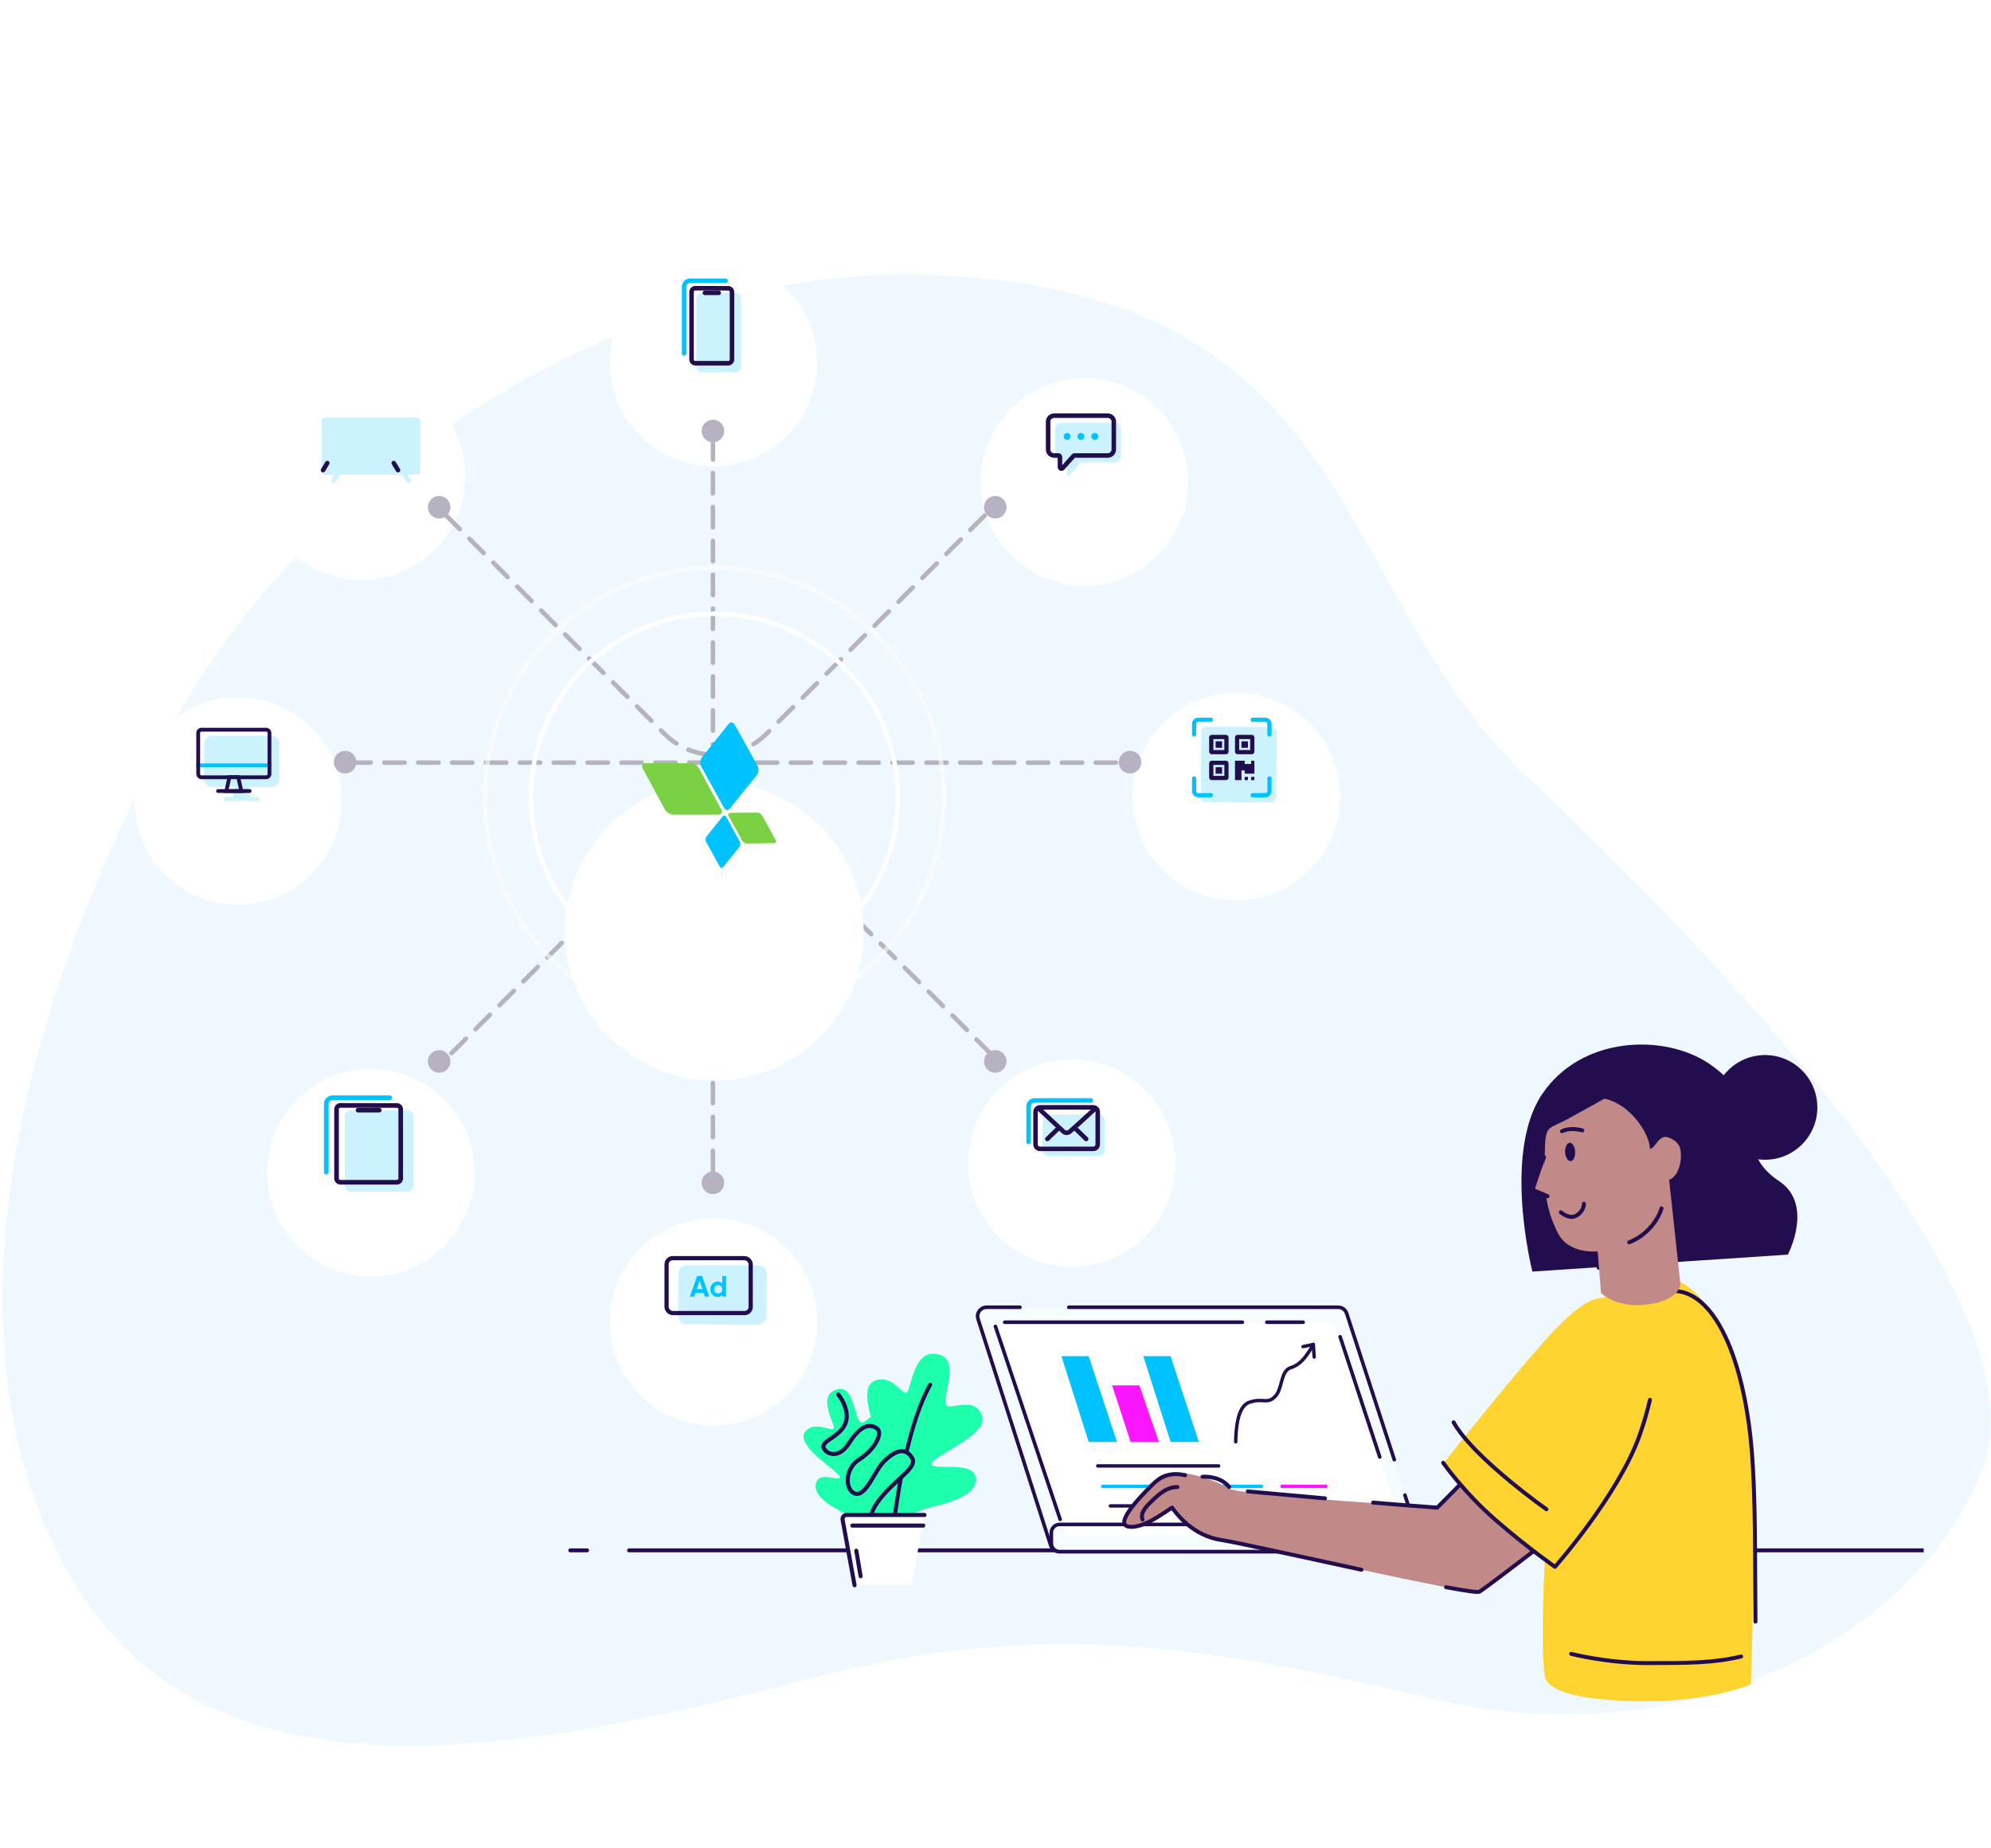 <svg width="961" height="892" viewBox="0 0 961 892" fill="none" xmlns="http://www.w3.org/2000/svg">
<path d="M691.929 819.875C813.123 848.373 924.11 791.375 956.519 709.875C988.927 628.375 831.864 464.375 736.573 374.375C641.282 284.375 657.689 139.728 447.766 132.553C304.8 127.666 150.586 224.043 81.17 353.45C11.755 482.856 -31.058 642.112 31.677 756.831C94.412 871.55 237.377 850.667 390.056 810.254C505.7 779.643 590.025 795.914 691.929 819.875Z" fill="#F0F8FF"/>
<g clip-path="url(#clip0_937_122627)">
<g filter="url(#filter0_d_937_122627)">
<ellipse cx="344.381" cy="621.064" rx="50.06" ry="50.078" fill="white"/>
</g>
<path opacity="0.2" d="M370.07 614.628C370.084 612.437 368.319 610.656 366.128 610.65L331.436 610.55C329.245 610.544 327.457 612.315 327.443 614.506L327.311 635.097C327.297 637.288 329.062 639.07 331.253 639.076L365.945 639.175C368.137 639.181 369.924 637.41 369.938 635.219L370.07 614.628Z" fill="#00C2FF"/>
<rect x="321.744" y="607.168" width="40.595" height="26.493" rx="2.951" stroke="#220D4E" stroke-width="2.033"/>
<path d="M340.245 625.725H342.371L338.884 615.805H336.461L332.989 625.725H335.101L335.696 623.939H339.65L340.245 625.725ZM336.319 622.111L337.68 618.058L339.04 622.111H336.319ZM348.62 615.805V619.475C348.11 618.823 347.359 618.441 346.324 618.441C344.425 618.441 342.866 620.071 342.866 622.182C342.866 624.294 344.425 625.924 346.324 625.924C347.359 625.924 348.11 625.541 348.62 624.889V625.725H350.448V615.805H348.62ZM346.664 624.18C345.531 624.18 344.694 623.373 344.694 622.182C344.694 620.992 345.531 620.184 346.664 620.184C347.784 620.184 348.62 620.992 348.62 622.182C348.62 623.373 347.784 624.18 346.664 624.18Z" fill="#00C2FF"/>
<g filter="url(#filter1_d_937_122627)">
<ellipse rx="50.06" ry="50.078" transform="matrix(1 0 0 -1 523.404 215.613)" fill="white"/>
</g>
<path opacity="0.2" d="M540.938 206.84C540.938 205.239 539.639 203.941 538.038 203.941H512.127C510.526 203.941 509.228 205.239 509.228 206.84V220.241C509.228 221.842 510.526 223.141 512.127 223.141H514.222C514.622 223.141 514.947 223.465 514.947 223.865V228.765C514.947 229.429 515.766 229.744 516.21 229.25L521.494 223.381C521.631 223.228 521.827 223.141 522.033 223.141H538.038C539.639 223.141 540.938 221.842 540.938 220.241V206.84Z" fill="#00C2FF"/>
<path fill-rule="evenodd" clip-rule="evenodd" d="M515.068 212.288C515.99 212.288 516.737 211.541 516.737 210.619C516.737 209.697 515.99 208.949 515.068 208.949C514.147 208.949 513.399 209.697 513.399 210.619C513.399 211.541 514.147 212.288 515.068 212.288ZM521.745 212.288C522.666 212.288 523.414 211.541 523.414 210.619C523.414 209.697 522.666 208.949 521.745 208.949C520.823 208.949 520.076 209.697 520.076 210.619C520.076 211.541 520.823 212.288 521.745 212.288ZM530.089 210.619C530.089 211.541 529.342 212.288 528.42 212.288C527.498 212.288 526.751 211.541 526.751 210.619C526.751 209.697 527.498 208.949 528.42 208.949C529.342 208.949 530.089 209.697 530.089 210.619Z" fill="#00C2FF"/>
<path d="M537.599 203.502C537.599 201.901 536.301 200.603 534.7 200.603H508.788C507.187 200.603 505.889 201.901 505.889 203.502V216.903C505.889 218.504 507.187 219.802 508.788 219.802H510.883C511.283 219.802 511.608 220.127 511.608 220.527V225.427C511.608 226.091 512.427 226.405 512.872 225.911L518.155 220.042C518.293 219.889 518.488 219.802 518.694 219.802H534.7C536.301 219.802 537.599 218.504 537.599 216.903V203.502Z" stroke="#220D4E" stroke-width="2.18" stroke-miterlimit="10" stroke-linecap="round" stroke-linejoin="round"/>
<g filter="url(#filter2_d_937_122627)">
<ellipse rx="50.06" ry="50.078" transform="matrix(1 0 0 -1 596.688 367.503)" fill="white"/>
</g>
<path opacity="0.2" d="M616.187 353.294C616.193 351.924 615.086 350.808 613.716 350.802L582.296 350.667C580.925 350.662 579.809 351.768 579.803 353.138L579.669 384.572C579.663 385.942 580.769 387.058 582.14 387.064L613.56 387.198C614.931 387.204 616.047 386.098 616.052 384.727L616.187 353.294Z" fill="#00C2FF"/>
<path d="M584.841 362.97C584.732 362.97 584.644 362.882 584.644 362.773V355.84C584.644 355.731 584.732 355.643 584.841 355.643H591.77C591.879 355.643 591.967 355.731 591.967 355.84V362.773C591.967 362.882 591.879 362.97 591.77 362.97H584.841ZM597.118 355.84C597.118 355.731 597.206 355.643 597.315 355.643H604.245C604.353 355.643 604.442 355.731 604.442 355.84V362.773C604.442 362.882 604.353 362.97 604.245 362.97H597.315C597.206 362.97 597.118 362.882 597.118 362.773V355.84ZM584.841 375.449C584.732 375.449 584.644 375.361 584.644 375.252V368.319C584.644 368.21 584.732 368.122 584.841 368.122H591.77C591.879 368.122 591.967 368.21 591.967 368.319V375.252C591.967 375.361 591.879 375.449 591.77 375.449H584.841Z" stroke="#220D4E" stroke-width="2.033" stroke-linejoin="round"/>
<path d="M586.746 360.868V357.749H589.864V360.868H586.746Z" fill="#220D4E"/>
<path d="M602.339 357.749V360.868H599.22V357.749H602.339Z" fill="#220D4E"/>
<path d="M586.746 373.347V370.227H589.864V373.347H586.746Z" fill="#220D4E"/>
<path d="M603.898 368.668V367.108H605.457V373.347H600.779V371.787H599.22V376.467H596.101V367.108H600.779V368.668H603.898Z" fill="#220D4E"/>
<path d="M603.898 376.467V374.907H605.457V376.467H603.898Z" fill="#220D4E"/>
<path d="M600.779 376.467V374.907H602.339V376.467H600.779Z" fill="#220D4E"/>
<path d="M576.351 375.658V381.724C576.351 382.841 577.256 383.746 578.373 383.746H584.436M604.649 383.746H610.713C611.829 383.746 612.735 382.841 612.735 381.724V375.658M612.735 354.427V349.372C612.735 348.255 611.829 347.35 610.713 347.35H604.649M584.436 347.35H578.373C577.256 347.35 576.351 348.255 576.351 349.372V354.427" stroke="#00C2FF" stroke-width="2.033" stroke-linecap="round"/>
<g filter="url(#filter3_d_937_122627)">
<ellipse rx="50.06" ry="50.078" transform="matrix(1 0 0 -1 517.21 544.396)" fill="white"/>
</g>
<path opacity="0.2" d="M533.257 540.751C533.264 539.15 531.972 537.846 530.37 537.84L506.128 537.736C504.527 537.729 503.223 539.022 503.216 540.623L503.156 554.858C503.149 556.46 504.441 557.763 506.043 557.77L530.285 557.874C531.886 557.881 533.19 556.588 533.196 554.987L533.257 540.751Z" fill="#00C2FF"/>
<path d="M527.672 534.384C528.873 534.384 529.847 535.358 529.847 536.559V552.244C529.847 553.445 528.873 554.419 527.672 554.419C519.114 554.419 510.555 554.419 501.997 554.419C500.797 554.419 499.823 553.446 499.822 552.246L499.808 536.561C499.807 535.359 500.781 534.384 501.982 534.384C510.546 534.384 519.109 534.384 527.672 534.384Z" stroke="#220D4E" stroke-width="2.18" stroke-miterlimit="10" stroke-linecap="round" stroke-linejoin="round"/>
<path d="M511.184 544.163L505.517 549.647M518.588 544.163L524.254 549.647M528.595 535.055C524.374 538.777 520.658 542.387 516.278 546.144C515.509 546.842 514.161 546.842 513.391 546.144L501.17 534.802" stroke="#220D4E" stroke-width="2.18" stroke-miterlimit="10" stroke-linecap="round" stroke-linejoin="round"/>
<path d="M526.509 531.047H499.367C497.766 531.047 496.468 532.345 496.468 533.947V551.082" stroke="#00C2FF" stroke-width="2.18" stroke-linecap="round"/>
<g filter="url(#filter4_d_937_122627)">
<ellipse cx="344.381" cy="158.003" rx="50.06" ry="50.078" fill="white"/>
</g>
<path opacity="0.2" fill-rule="evenodd" clip-rule="evenodd" d="M354.851 141.367C356.449 141.372 357.742 142.668 357.742 144.267C357.742 155.116 357.742 165.966 357.742 176.815C357.742 178.417 356.444 179.715 354.843 179.715H338.945C337.344 179.715 336.046 178.417 336.046 176.815C336.046 165.951 336.046 155.087 336.046 144.223C336.046 142.618 337.349 141.319 338.953 141.323L354.851 141.367Z" fill="#00C2FF"/>
<path d="M351.509 139.119C352.506 139.122 353.313 139.931 353.313 140.928V140.992V141.055V141.119V141.182V141.246V141.31V141.373V141.437V141.5V141.564V141.627V141.691V141.755V141.818V141.882V141.945V142.009V142.072V142.136V142.2V142.263V142.327V142.39V142.454V142.517V142.581V142.645V142.708V142.772V142.835V142.899V142.962V143.026V143.09V143.153V143.217V143.28V143.344V143.407V143.471V143.535V143.598V143.662V143.725V143.789V143.852V143.916V143.98V144.043V144.107V144.17V144.234V144.298V144.361V144.425V144.488V144.552V144.615V144.679V144.743V144.806V144.87V144.933V144.997V145.06V145.124V145.188V145.251V145.315V145.378V145.442V145.505V145.569V145.633V145.696V145.76V145.823V145.887V145.95V146.014V146.078V146.141V146.205V146.268V146.332V146.395V146.459V146.523V146.586V146.65V146.713V146.777V146.84V146.904V146.968V147.031V147.095V147.158V147.222V147.285V147.349V147.413V147.476V147.54V147.603V147.667V147.73V147.794V147.858V147.921V147.985V148.048V148.112V148.175V148.239V148.303V148.366V148.43V148.493V148.557V148.62V148.684V148.748V148.811V148.875V148.938V149.002V149.065V149.129V149.193V149.256V149.32V149.383V149.447V149.51V149.574V149.638V149.701V149.765V149.828V149.892V149.955V150.019V150.083V150.146V150.21V150.273V150.337V150.4V150.464V150.528V150.591V150.655V150.718V150.782V150.845V150.909V150.973V151.036V151.1V151.163V151.227V151.29V151.354V151.418V151.481V151.545V151.608V151.672V151.735V151.799V151.863V151.926V151.99V152.053V152.117V152.18V152.244V152.308V152.371V152.435V152.498V152.562V152.625V152.689V152.753V152.816V152.88V152.943V153.007V153.07V153.134V153.198V153.261V153.325V153.388V153.452V153.515V153.579V153.643V153.706V153.77V153.833V153.897V153.96V154.024V154.088V154.151V154.215V154.278V154.342V154.405V154.469V154.533V154.596V154.66V154.723V154.787V154.85V154.914V154.978V155.041V155.105V155.168V155.232V155.295V155.359V155.423V155.486V155.55V155.613V155.677V155.74V155.804V155.868V155.931V155.995V156.058V156.122V156.185V156.249V156.313V156.376V156.44V156.503V156.567V156.63V156.694V156.758V156.821V156.885V156.948V157.012V157.075V157.139V157.203V157.266V157.33V157.393V157.457V157.52V157.584V157.648V157.711V157.775V157.838V157.902V157.965V158.029V158.093V158.156V158.22V158.283V158.347V158.41V158.474V158.538V158.601V158.665V158.728V158.792V158.855V158.919V158.983V159.046V159.11V159.173V159.237V159.3V159.364V159.428V159.491V159.555V159.618V159.682V159.745V159.809V159.873V159.936V160V160.063V160.127V160.19V160.254V160.318V160.381V160.445V160.508V160.572V160.635V160.699V160.763V160.826V160.89V160.953V161.017V161.08V161.144V161.208V161.271V161.335V161.398V161.462V161.525V161.589V161.653V161.716V161.78V161.843V161.907V161.971V162.034V162.098V162.161V162.225V162.288V162.352V162.416V162.479V162.543V162.606V162.67V162.733V162.797V162.861V162.924V162.988V163.051V163.115V163.178V163.242V163.306V163.369V163.433V163.496V163.56V163.623V163.687V163.751V163.814V163.878V163.941V164.005V164.068V164.132V164.196V164.259V164.323V164.386V164.45V164.513V164.577V164.641V164.704V164.768V164.831V164.895V164.958V165.022V165.086V165.149V165.213V165.276V165.34V165.403V165.467V165.531V165.594V165.658V165.721V165.785V165.848V165.912V165.976V166.039V166.103V166.166V166.23V166.293V166.357V166.421V166.484V166.548V166.611V166.675V166.738V166.802V166.866V166.929V166.993V167.056V167.12V167.183V167.247V167.311V167.374V167.438V167.501V167.565V167.628V167.692V167.756V167.819V167.883V167.946V168.01V168.073V168.137V168.201V168.264V168.328V168.391V168.455V168.518V168.582V168.646V168.709V168.773V168.836V168.9V168.963V169.027V169.091V169.154V169.218V169.281V169.345V169.408V169.472V169.536V169.599V169.663V169.726V169.79V169.853V169.917V169.981V170.044V170.108V170.171V170.235V170.298V170.362V170.426V170.489V170.553V170.616V170.68V170.743V170.807V170.871V170.934V170.998V171.061V171.125V171.188V171.252V171.316V171.379V171.443V171.506V171.57V171.633V171.697V171.761V171.824V171.888V171.951V172.015V172.078V172.142V172.206V172.269V172.333V172.396V172.46V172.523V172.587V172.651V172.714V172.778V172.841V172.905V172.968V173.032V173.096V173.159V173.223V173.286V173.35V173.413V173.477C353.313 174.476 352.503 175.286 351.504 175.286H335.607C334.607 175.286 333.797 174.476 333.797 173.477V173.413V173.35V173.286V173.222V173.159V173.095V173.031V172.968V172.904V172.84V172.777V172.713V172.649V172.586V172.522V172.459V172.395V172.331V172.268V172.204V172.14V172.077V172.013V171.949V171.886V171.822V171.758V171.695V171.631V171.567V171.504V171.44V171.376V171.313V171.249V171.185V171.122V171.058V170.994V170.931V170.867V170.803V170.74V170.676V170.612V170.549V170.485V170.421V170.358V170.294V170.23V170.167V170.103V170.04V169.976V169.912V169.849V169.785V169.721V169.658V169.594V169.53V169.467V169.403V169.339V169.276V169.212V169.148V169.085V169.021V168.957V168.894V168.83V168.766V168.703V168.639V168.575V168.512V168.448V168.384V168.321V168.257V168.193V168.13V168.066V168.002V167.939V167.875V167.812V167.748V167.684V167.621V167.557V167.493V167.43V167.366V167.302V167.239V167.175V167.111V167.048V166.984V166.92V166.857V166.793V166.729V166.666V166.602V166.538V166.475V166.411V166.347V166.284V166.22V166.156V166.093V166.029V165.965V165.902V165.838V165.774V165.711V165.647V165.584V165.52V165.456V165.393V165.329V165.265V165.202V165.138V165.074V165.011V164.947V164.883V164.82V164.756V164.692V164.629V164.565V164.501V164.438V164.374V164.31V164.247V164.183V164.119V164.056V163.992V163.928V163.865V163.801V163.737V163.674V163.61V163.546V163.483V163.419V163.356V163.292V163.228V163.165V163.101V163.037V162.974V162.91V162.846V162.783V162.719V162.655V162.592V162.528V162.464V162.401V162.337V162.273V162.21V162.146V162.082V162.019V161.955V161.891V161.828V161.764V161.7V161.637V161.573V161.509V161.446V161.382V161.318V161.255V161.191V161.128V161.064V161V160.937V160.873V160.809V160.746V160.682V160.618V160.555V160.491V160.427V160.364V160.3V160.236V160.173V160.109V160.045V159.982V159.918V159.854V159.791V159.727V159.663V159.6V159.536V159.472V159.409V159.345V159.281V159.218V159.154V159.09V159.027V158.963V158.899V158.836V158.772V158.709V158.645V158.581V158.518V158.454V158.39V158.327V158.263V158.199V158.136V158.072V158.008V157.945V157.881V157.817V157.754V157.69V157.626V157.563V157.499V157.435V157.372V157.308V157.244V157.181V157.117V157.053V156.99V156.926V156.862V156.799V156.735V156.671V156.608V156.544V156.481V156.417V156.353V156.29V156.226V156.162V156.099V156.035V155.971V155.908V155.844V155.78V155.717V155.653V155.589V155.526V155.462V155.398V155.335V155.271V155.207V155.144V155.08V155.016V154.953V154.889V154.825V154.762V154.698V154.634V154.571V154.507V154.443V154.38V154.316V154.253V154.189V154.125V154.062V153.998V153.934V153.871V153.807V153.743V153.68V153.616V153.552V153.489V153.425V153.361V153.298V153.234V153.17V153.107V153.043V152.979V152.916V152.852V152.788V152.725V152.661V152.597V152.534V152.47V152.406V152.343V152.279V152.215V152.152V152.088V152.025V151.961V151.897V151.834V151.77V151.706V151.643V151.579V151.515V151.452V151.388V151.324V151.261V151.197V151.133V151.07V151.006V150.942V150.879V150.815V150.751V150.688V150.624V150.56V150.497V150.433V150.369V150.306V150.242V150.178V150.115V150.051V149.987V149.924V149.86V149.797V149.733V149.669V149.606V149.542V149.478V149.415V149.351V149.287V149.224V149.16V149.096V149.033V148.969V148.905V148.842V148.778V148.714V148.651V148.587V148.523V148.46V148.396V148.332V148.269V148.205V148.141V148.078V148.014V147.95V147.887V147.823V147.759V147.696V147.632V147.568V147.505V147.441V147.378V147.314V147.25V147.187V147.123V147.059V146.996V146.932V146.868V146.805V146.741V146.677V146.614V146.55V146.486V146.423V146.359V146.295V146.232V146.168V146.104V146.041V145.977V145.913V145.85V145.786V145.722V145.659V145.595V145.531V145.468V145.404V145.34V145.277V145.213V145.15V145.086V145.022V144.959V144.895V144.831V144.768V144.704V144.64V144.577V144.513V144.449V144.386V144.322V144.258V144.195V144.131V144.067V144.004V143.94V143.876V143.813V143.749V143.685V143.622V143.558V143.494V143.431V143.367V143.303V143.24V143.176V143.112V143.049V142.985V142.922V142.858V142.794V142.731V142.667V142.603V142.54V142.476V142.412V142.349V142.285V142.221V142.158V142.094V142.03V141.967V141.903V141.839V141.776V141.712V141.648V141.585V141.521V141.457V141.394V141.33V141.266V141.203V141.139V141.075V141.012V140.948V140.884C333.797 139.883 334.61 139.072 335.612 139.075L351.509 139.119Z" stroke="#220D4E" stroke-width="2.18" stroke-linecap="round"/>
<path d="M340.218 141.315H346.894" stroke="#220D4E" stroke-width="2.18" stroke-linecap="round" stroke-linejoin="round"/>
<path d="M330.204 170.532V138.371C330.204 136.77 331.502 135.472 333.104 135.472H350.232" stroke="#00C2FF" stroke-width="2.18" stroke-linecap="round"/>
<g filter="url(#filter5_d_937_122627)">
<ellipse cx="174.532" cy="212.849" rx="50.06" ry="50.078" fill="white"/>
</g>
<path opacity="0.2" fill-rule="evenodd" clip-rule="evenodd" d="M155.203 203.176C155.203 202.283 155.927 201.559 156.82 201.559H201.252C202.145 201.559 202.869 202.283 202.869 203.176V227.492C202.869 228.385 202.145 229.109 201.252 229.109H196.725L198.057 231.33C198.375 231.859 198.203 232.545 197.674 232.863C197.145 233.18 196.459 233.009 196.142 232.48L194.12 229.109H163.952L161.93 232.48C161.613 233.009 160.927 233.18 160.398 232.863C159.869 232.545 159.697 231.859 160.015 231.33L161.347 229.109H156.82C155.927 229.109 155.203 228.385 155.203 227.492V203.176Z" fill="#00C2FF"/>
<mask id="mask0_937_122627" style="mask-type:alpha" maskUnits="userSpaceOnUse" x="149" y="194" width="51" height="37">
<path d="M149.061 194.3H199.325V230.057H187.29L179.219 216.648L173.634 220L179.472 230.057H149.061V194.3Z" fill="#C4C4C4"/>
</mask>
<g mask="url(#mask0_937_122627)">
<mask id="path-28-inside-1_937_122627" fill="white">
<rect x="150.177" y="196.533" width="47.666" height="27.55" rx="1.617"/>
</mask>
<rect x="150.177" y="196.533" width="47.666" height="27.55" rx="1.617" stroke="#220D4E" stroke-width="4.361" stroke-linecap="round" stroke-linejoin="round" mask="url(#path-28-inside-1_937_122627)"/>
<line x1="1.09" y1="-1.09" x2="5.088" y2="-1.09" transform="matrix(-0.514 0.858 -0.857 -0.515 157.592 221.963)" stroke="#220D4E" stroke-width="2.18" stroke-linecap="round" stroke-linejoin="round"/>
<line x1="1.09" y1="-1.09" x2="5.088" y2="-1.09" transform="matrix(0.514 0.858 0.857 -0.515 190.429 221.963)" stroke="#220D4E" stroke-width="2.18" stroke-linecap="round" stroke-linejoin="round"/>
</g>
<mask id="path-31-inside-2_937_122627" fill="white">
<rect width="6.703" height="16.759" rx="1.677" transform="matrix(-0.866 0.5 0.5 0.866 179.438 216.647)"/>
</mask>
<rect width="6.703" height="16.759" rx="1.677" transform="matrix(-0.866 0.5 0.5 0.866 179.438 216.647)" stroke="#00C2FF" stroke-width="4.361" stroke-linecap="round" mask="url(#path-31-inside-2_937_122627)"/>
<g filter="url(#filter6_d_937_122627)">
<ellipse cx="114.885" cy="369.603" rx="50.06" ry="50.078" fill="white"/>
</g>
<path opacity="0.2" d="M98.563 358.846C98.563 356.739 100.271 355.031 102.377 355.031H130.98C133.087 355.031 134.794 356.739 134.794 358.846V376.015C134.794 378.122 133.087 379.83 130.98 379.83H120.724C120.333 379.83 120.043 380.191 120.128 380.572L120.916 384.121C120.978 384.4 121.226 384.599 121.512 384.599H124.306C124.833 384.599 125.26 385.026 125.26 385.552C125.26 386.079 124.833 386.506 124.306 386.506H109.051C108.525 386.506 108.098 386.079 108.098 385.552C108.098 385.026 108.525 384.599 109.051 384.599H111.846C112.132 384.599 112.379 384.4 112.441 384.121L113.23 380.572C113.314 380.191 113.024 379.83 112.634 379.83H102.377C100.271 379.83 98.563 378.122 98.563 376.015V358.846Z" fill="#00C2FF"/>
<path d="M94.749 369.338H130.98" stroke="#00C2FF" stroke-width="1.835"/>
<rect x="95.666" y="352.132" width="34.396" height="22.963" rx="1.523" stroke="#220D4E" stroke-width="1.835"/>
<path d="M105.237 381.734H120.492" stroke="#220D4E" stroke-width="1.835" stroke-linecap="round" stroke-linejoin="round"/>
<path d="M109.242 381.773L110.741 375.025H114.989L116.488 381.773H109.242Z" stroke="#220D4E" stroke-width="1.835"/>
<g filter="url(#filter7_d_937_122627)">
<ellipse cx="178.975" cy="549.05" rx="50.06" ry="50.078" fill="white"/>
</g>
<path opacity="0.2" fill-rule="evenodd" clip-rule="evenodd" d="M196.678 535.792C198.316 535.795 199.642 537.124 199.642 538.763C199.642 549.876 199.642 560.989 199.642 572.102C199.642 573.743 198.313 575.073 196.672 575.073H169.404C167.764 575.073 166.434 573.743 166.434 572.102C166.434 560.972 166.434 549.842 166.434 538.712C166.434 537.07 167.767 535.739 169.409 535.742L196.678 535.792Z" fill="#00C2FF"/>
<path d="M191.566 533.49C192.588 533.492 193.416 534.321 193.416 535.343V535.408V535.473V535.539V535.604V535.669V535.734V535.799V535.864V535.929V535.994V536.059V536.125V536.19V536.255V536.32V536.385V536.45V536.515V536.58V536.646V536.711V536.776V536.841V536.906V536.971V537.036V537.101V537.166V537.232V537.297V537.362V537.427V537.492V537.557V537.622V537.687V537.753V537.818V537.883V537.948V538.013V538.078V538.143V538.208V538.273V538.339V538.404V538.469V538.534V538.599V538.664V538.729V538.794V538.859V538.925V538.99V539.055V539.12V539.185V539.25V539.315V539.38V539.446V539.511V539.576V539.641V539.706V539.771V539.836V539.901V539.966V540.032V540.097V540.162V540.227V540.292V540.357V540.422V540.487V540.553V540.618V540.683V540.748V540.813V540.878V540.943V541.008V541.073V541.139V541.204V541.269V541.334V541.399V541.464V541.529V541.594V541.66V541.725V541.79V541.855V541.92V541.985V542.05V542.115V542.18V542.246V542.311V542.376V542.441V542.506V542.571V542.636V542.701V542.767V542.832V542.897V542.962V543.027V543.092V543.157V543.222V543.287V543.353V543.418V543.483V543.548V543.613V543.678V543.743V543.808V543.873V543.939V544.004V544.069V544.134V544.199V544.264V544.329V544.394V544.46V544.525V544.59V544.655V544.72V544.785V544.85V544.915V544.98V545.046V545.111V545.176V545.241V545.306V545.371V545.436V545.501V545.567V545.632V545.697V545.762V545.827V545.892V545.957V546.022V546.087V546.153V546.218V546.283V546.348V546.413V546.478V546.543V546.608V546.674V546.739V546.804V546.869V546.934V546.999V547.064V547.129V547.194V547.26V547.325V547.39V547.455V547.52V547.585V547.65V547.715V547.781V547.846V547.911V547.976V548.041V548.106V548.171V548.236V548.301V548.367V548.432V548.497V548.562V548.627V548.692V548.757V548.822V548.888V548.953V549.018V549.083V549.148V549.213V549.278V549.343V549.408V549.474V549.539V549.604V549.669V549.734V549.799V549.864V549.929V549.994V550.06V550.125V550.19V550.255V550.32V550.385V550.45V550.515V550.581V550.646V550.711V550.776V550.841V550.906V550.971V551.036V551.101V551.167V551.232V551.297V551.362V551.427V551.492V551.557V551.622V551.688V551.753V551.818V551.883V551.948V552.013V552.078V552.143V552.208V552.274V552.339V552.404V552.469V552.534V552.599V552.664V552.729V552.795V552.86V552.925V552.99V553.055V553.12V553.185V553.25V553.315V553.381V553.446V553.511V553.576V553.641V553.706V553.771V553.836V553.902V553.967V554.032V554.097V554.162V554.227V554.292V554.357V554.422V554.488V554.553V554.618V554.683V554.748V554.813V554.878V554.943V555.008V555.074V555.139V555.204V555.269V555.334V555.399V555.464V555.529V555.595V555.66V555.725V555.79V555.855V555.92V555.985V556.05V556.115V556.181V556.246V556.311V556.376V556.441V556.506V556.571V556.636V556.702V556.767V556.832V556.897V556.962V557.027V557.092V557.157V557.222V557.288V557.353V557.418V557.483V557.548V557.613V557.678V557.743V557.809V557.874V557.939V558.004V558.069V558.134V558.199V558.264V558.329V558.395V558.46V558.525V558.59V558.655V558.72V558.785V558.85V558.916V558.981V559.046V559.111V559.176V559.241V559.306V559.371V559.436V559.502V559.567V559.632V559.697V559.762V559.827V559.892V559.957V560.022V560.088V560.153V560.218V560.283V560.348V560.413V560.478V560.543V560.609V560.674V560.739V560.804V560.869V560.934V560.999V561.064V561.129V561.195V561.26V561.325V561.39V561.455V561.52V561.585V561.65V561.716V561.781V561.846V561.911V561.976V562.041V562.106V562.171V562.236V562.302V562.367V562.432V562.497V562.562V562.627V562.692V562.757V562.823V562.888V562.953V563.018V563.083V563.148V563.213V563.278V563.343V563.409V563.474V563.539V563.604V563.669V563.734V563.799V563.864V563.93V563.995V564.06V564.125V564.19V564.255V564.32V564.385V564.45V564.516V564.581V564.646V564.711V564.776V564.841V564.906V564.971V565.036V565.102V565.167V565.232V565.297V565.362V565.427V565.492V565.557V565.623V565.688V565.753V565.818V565.883V565.948V566.013V566.078V566.143V566.209V566.274V566.339V566.404V566.469V566.534V566.599V566.664V566.73V566.795V566.86V566.925V566.99V567.055V567.12V567.185V567.25V567.316V567.381V567.446V567.511V567.576V567.641V567.706V567.771V567.837V567.902V567.967V568.032V568.097V568.162V568.227V568.292V568.357V568.423V568.488V568.553V568.618V568.683C193.416 569.707 192.586 570.536 191.562 570.536H164.294C163.27 570.536 162.44 569.707 162.44 568.683V568.618V568.553V568.487V568.422V568.357V568.292V568.227V568.161V568.096V568.031V567.966V567.9V567.835V567.77V567.705V567.64V567.574V567.509V567.444V567.379V567.314V567.248V567.183V567.118V567.053V566.987V566.922V566.857V566.792V566.727V566.661V566.596V566.531V566.466V566.401V566.335V566.27V566.205V566.14V566.074V566.009V565.944V565.879V565.814V565.748V565.683V565.618V565.553V565.488V565.422V565.357V565.292V565.227V565.161V565.096V565.031V564.966V564.901V564.835V564.77V564.705V564.64V564.575V564.509V564.444V564.379V564.314V564.248V564.183V564.118V564.053V563.988V563.922V563.857V563.792V563.727V563.662V563.596V563.531V563.466V563.401V563.335V563.27V563.205V563.14V563.075V563.009V562.944V562.879V562.814V562.748V562.683V562.618V562.553V562.488V562.422V562.357V562.292V562.227V562.162V562.096V562.031V561.966V561.901V561.835V561.77V561.705V561.64V561.575V561.509V561.444V561.379V561.314V561.249V561.183V561.118V561.053V560.988V560.922V560.857V560.792V560.727V560.662V560.596V560.531V560.466V560.401V560.336V560.27V560.205V560.14V560.075V560.009V559.944V559.879V559.814V559.749V559.683V559.618V559.553V559.488V559.423V559.357V559.292V559.227V559.162V559.096V559.031V558.966V558.901V558.836V558.77V558.705V558.64V558.575V558.51V558.444V558.379V558.314V558.249V558.183V558.118V558.053V557.988V557.923V557.857V557.792V557.727V557.662V557.597V557.531V557.466V557.401V557.336V557.27V557.205V557.14V557.075V557.01V556.944V556.879V556.814V556.749V556.684V556.618V556.553V556.488V556.423V556.357V556.292V556.227V556.162V556.097V556.031V555.966V555.901V555.836V555.77V555.705V555.64V555.575V555.51V555.444V555.379V555.314V555.249V555.184V555.118V555.053V554.988V554.923V554.857V554.792V554.727V554.662V554.597V554.531V554.466V554.401V554.336V554.271V554.205V554.14V554.075V554.01V553.944V553.879V553.814V553.749V553.684V553.618V553.553V553.488V553.423V553.358V553.292V553.227V553.162V553.097V553.031V552.966V552.901V552.836V552.771V552.705V552.64V552.575V552.51V552.445V552.379V552.314V552.249V552.184V552.118V552.053V551.988V551.923V551.858V551.792V551.727V551.662V551.597V551.532V551.466V551.401V551.336V551.271V551.205V551.14V551.075V551.01V550.945V550.879V550.814V550.749V550.684V550.619V550.553V550.488V550.423V550.358V550.292V550.227V550.162V550.097V550.032V549.966V549.901V549.836V549.771V549.706V549.64V549.575V549.51V549.445V549.379V549.314V549.249V549.184V549.119V549.053V548.988V548.923V548.858V548.792V548.727V548.662V548.597V548.532V548.466V548.401V548.336V548.271V548.206V548.14V548.075V548.01V547.945V547.879V547.814V547.749V547.684V547.619V547.553V547.488V547.423V547.358V547.293V547.227V547.162V547.097V547.032V546.966V546.901V546.836V546.771V546.706V546.64V546.575V546.51V546.445V546.38V546.314V546.249V546.184V546.119V546.053V545.988V545.923V545.858V545.793V545.727V545.662V545.597V545.532V545.467V545.401V545.336V545.271V545.206V545.14V545.075V545.01V544.945V544.88V544.814V544.749V544.684V544.619V544.554V544.488V544.423V544.358V544.293V544.227V544.162V544.097V544.032V543.967V543.901V543.836V543.771V543.706V543.641V543.575V543.51V543.445V543.38V543.314V543.249V543.184V543.119V543.054V542.988V542.923V542.858V542.793V542.728V542.662V542.597V542.532V542.467V542.401V542.336V542.271V542.206V542.141V542.075V542.01V541.945V541.88V541.814V541.749V541.684V541.619V541.554V541.488V541.423V541.358V541.293V541.228V541.162V541.097V541.032V540.967V540.901V540.836V540.771V540.706V540.641V540.575V540.51V540.445V540.38V540.315V540.249V540.184V540.119V540.054V539.988V539.923V539.858V539.793V539.728V539.662V539.597V539.532V539.467V539.402V539.336V539.271V539.206V539.141V539.075V539.01V538.945V538.88V538.815V538.749V538.684V538.619V538.554V538.489V538.423V538.358V538.293V538.228V538.162V538.097V538.032V537.967V537.902V537.836V537.771V537.706V537.641V537.576V537.51V537.445V537.38V537.315V537.249V537.184V537.119V537.054V536.989V536.923V536.858V536.793V536.728V536.663V536.597V536.532V536.467V536.402V536.336V536.271V536.206V536.141V536.076V536.01V535.945V535.88V535.815V535.75V535.684V535.619V535.554V535.489V535.423V535.358V535.293C162.44 534.268 163.272 533.438 164.297 533.44L191.566 533.49Z" stroke="#220D4E" stroke-width="2.233" stroke-linecap="round"/>
<path d="M172.82 535.737H183.038" stroke="#220D4E" stroke-width="2.233" stroke-linecap="round" stroke-linejoin="round"/>
<path d="M157.493 565.665V532.719C157.493 531.079 158.822 529.749 160.463 529.749H188.147" stroke="#00C2FF" stroke-width="2.233" stroke-linecap="round"/>
<path d="M344.106 211.961L344.106 572.205" stroke="#B6B2C2" stroke-width="2.18" stroke-miterlimit="16" stroke-linecap="round" stroke-linejoin="round" stroke-dasharray="9.81 6.54"/>
<path d="M538.654 368.029H345.318H167.48" stroke="#B6B2C2" stroke-width="2.18" stroke-miterlimit="16" stroke-linecap="round" stroke-linejoin="round" stroke-dasharray="9.81 6.54"/>
<path d="M475.287 248.792L369.985 354.094C356.361 367.718 334.274 367.718 320.651 354.094L215.763 249.207" stroke="#B6B2C2" stroke-width="2.18" stroke-miterlimit="16" stroke-linecap="round" stroke-linejoin="round" stroke-dasharray="9.81 6.54"/>
<path d="M217.957 508.222L323.26 402.919C336.883 389.296 358.971 389.296 372.594 402.919L477.482 507.807" stroke="#B6B2C2" stroke-width="2.18" stroke-miterlimit="16" stroke-linecap="round" stroke-linejoin="round" stroke-dasharray="9.81 6.54"/>
<g filter="url(#filter8_d_937_122627)">
<ellipse cx="344.792" cy="384.757" rx="72.071" ry="72.097" fill="white"/>
</g>
<path d="M433.351 384.755C433.351 433.683 393.702 473.346 344.792 473.346C295.882 473.346 256.232 433.683 256.232 384.755C256.232 335.827 295.882 296.164 344.792 296.164C393.702 296.164 433.351 335.827 433.351 384.755Z" stroke="white" stroke-width="2.18"/>
<ellipse opacity="0.6" cx="344.792" cy="384.756" rx="110.744" ry="110.783" stroke="white" stroke-width="2.18"/>
<path d="M310.211 370.861L320.928 390.673C321.671 392.05 323.475 393.11 324.961 393.11H346.821C348.307 393.11 348.944 392.05 348.201 390.673L337.377 370.755C336.634 369.378 334.83 368.318 333.344 368.318H311.484H311.378C310.105 368.424 309.468 369.484 310.211 370.861Z" fill="#7AD143"/>
<path d="M351.701 393.847L358.174 405.608C358.598 406.455 359.659 407.091 360.614 407.091L373.561 406.879C374.41 406.879 374.834 406.243 374.41 405.396L367.937 393.636C367.512 392.788 366.451 392.152 365.496 392.152L352.443 392.258C351.594 392.47 351.17 393.106 351.701 393.847Z" fill="#7AD143"/>
<path d="M351.705 349.352L338.758 365.562C337.909 366.622 337.803 368.635 338.546 370.012L349.37 389.718C350.113 391.095 351.386 391.307 352.341 390.142L365.394 373.932C366.243 372.873 366.349 370.86 365.606 369.482L354.676 349.776C354.251 349.035 353.615 348.611 352.978 348.611C352.554 348.611 352.129 348.823 351.705 349.352Z" fill="#00C2FF"/>
<path d="M348.731 394.062L340.984 403.703C340.454 404.338 340.348 405.504 340.878 406.351L347.352 418.111C347.776 418.959 348.625 419.065 349.156 418.323L356.902 408.682C357.433 408.046 357.539 406.881 357.008 406.033L350.535 394.273C350.323 393.85 349.898 393.532 349.58 393.638C349.156 393.638 348.943 393.744 348.731 394.062Z" fill="#00C2FF"/>
<ellipse cx="344.106" cy="207.996" rx="5.451" ry="5.449" transform="rotate(-90 344.106 207.996)" fill="#B6B2C2"/>
<ellipse cx="480.382" cy="244.783" rx="5.451" ry="5.449" transform="rotate(-90 480.382 244.783)" fill="#B6B2C2"/>
<ellipse cx="166.573" cy="367.819" rx="5.451" ry="5.449" transform="rotate(-90 166.573 367.819)" fill="#B6B2C2"/>
<ellipse cx="545.467" cy="367.819" rx="5.451" ry="5.449" transform="rotate(-90 545.467 367.819)" fill="#B6B2C2"/>
<ellipse cx="211.971" cy="244.788" rx="5.451" ry="5.449" transform="rotate(-90 211.971 244.788)" fill="#B6B2C2"/>
<ellipse cx="344.107" cy="570.815" rx="5.451" ry="5.449" transform="rotate(-90 344.107 570.815)" fill="#B6B2C2"/>
<ellipse cx="480.382" cy="512.204" rx="5.451" ry="5.449" transform="rotate(-90 480.382 512.204)" fill="#B6B2C2"/>
<ellipse cx="211.971" cy="512.208" rx="5.451" ry="5.449" transform="rotate(-90 211.971 512.208)" fill="#B6B2C2"/>
<path d="M303.649 748.177L928.52 748.177" stroke="#220D4E" stroke-width="1.908" stroke-linecap="round" stroke-linejoin="round"/>
<path d="M275.25 748.177L283.364 748.177" stroke="#220D4E" stroke-width="1.908" stroke-linecap="round" stroke-linejoin="round"/>
<path d="M448.734 727.529C440.164 729.529 430.485 735.966 427.582 740.415C424.355 735.448 418.72 725.603 415.102 719.454C410.775 712.101 400.167 695.854 407.12 690.029C412.724 685.334 422.3 700.946 424.236 698.658C426.172 696.369 412.062 669.855 422.406 666.244C430.201 663.522 433.921 671.159 437.013 672.098C440.104 673.036 439.85 649.627 453.476 653.763C463.856 656.913 454.155 673.77 456.888 678.13C458.447 680.616 470.975 673.403 474.003 683.324C476.951 692.98 449.647 702.698 449.743 706.399C449.838 710.099 469.56 704.596 470.943 712.832C472.327 721.069 459.321 725.057 448.734 727.529Z" fill="#1EFFAE"/>
<path d="M435.567 723.391C430.73 728.391 426.338 735.123 426.382 739.338C422.008 737.396 413.845 733.222 408.681 730.656L408.596 730.614C402.409 727.541 391.949 722.345 393.988 715.511C395.639 709.977 405.233 715.206 405.506 712.848C405.778 710.49 383.419 697.772 388.723 690.936C392.72 685.786 399.707 690.323 402.193 689.629C404.679 688.935 393.166 673.56 404.123 670.502C412.469 668.172 411.989 684.842 415.762 686.588C417.915 687.585 425.483 675.988 431.936 681.327C438.218 686.524 426.439 702.72 428.155 705.153C429.87 707.587 436.582 700.757 441.184 705.673C445.785 710.589 441.543 717.214 435.567 723.391Z" fill="#1EFFAE"/>
<path d="M435.567 723.391C430.73 728.391 426.338 735.123 426.382 739.338C422.008 737.396 413.845 733.222 408.681 730.656L408.596 730.614C402.409 727.541 391.949 722.345 393.988 715.511C395.639 709.977 405.233 715.206 405.506 712.848C405.778 710.49 383.419 697.772 388.723 690.936C392.72 685.786 399.707 690.323 402.193 689.629C404.679 688.935 393.166 673.56 404.123 670.502C412.469 668.172 411.989 684.842 415.762 686.588C417.915 687.585 425.483 675.988 431.936 681.327C438.218 686.524 426.439 702.72 428.155 705.153C429.87 707.587 436.582 700.757 441.184 705.673C445.785 710.589 441.543 717.214 435.567 723.391Z" fill="#1EFFAE"/>
<path d="M426.66 742.029C419.703 736.483 417.044 731.887 426.827 720.881C433.603 713.258 442.82 707.85 440.28 703.645C436.628 697.6 431.26 700.789 426.71 705.212C422.161 709.635 417.736 723.214 412.268 720.607C407.731 718.444 407.936 708.555 414.626 704.387C422.167 699.688 426.632 691.331 423.075 689.186C419.519 687.041 415.438 687.697 409.705 696.616C405.119 703.752 399.628 702.058 397.842 699.293C395.081 695.021 407.264 693.625 408.61 684.796C409.205 680.9 407.259 676.332 404.63 672.962" stroke="#220D4E" stroke-width="1.977" stroke-linecap="round"/>
<path d="M448.182 667.739C448.441 667.28 449.023 667.119 449.482 667.378C449.94 667.637 450.102 668.219 449.843 668.678L448.182 667.739ZM432.976 730.687C432.899 731.208 432.415 731.568 431.893 731.492C431.372 731.415 431.012 730.93 431.088 730.409L432.976 730.687ZM438.496 700.85C438.375 701.363 437.861 701.681 437.348 701.559C436.835 701.438 436.518 700.924 436.639 700.412L438.496 700.85ZM433.926 712.949C434.023 712.431 434.521 712.09 435.039 712.187C435.557 712.285 435.898 712.783 435.801 713.301L433.926 712.949ZM449.843 668.678C444.907 677.406 441.206 689.378 438.496 700.85L436.639 700.412C439.36 688.894 443.11 676.708 448.182 667.739L449.843 668.678ZM435.801 713.301C434.512 720.161 433.562 726.707 432.976 730.687L431.088 730.409C431.673 726.434 432.629 719.851 433.926 712.949L435.801 713.301Z" fill="#220D4E"/>
<path d="M445.791 733.424C446.017 732.209 445.084 731.087 443.848 731.087H408.652C407.418 731.087 406.486 732.205 406.707 733.419L412.18 763.386C412.351 764.326 413.17 765.008 414.124 765.008H438.281C439.233 765.008 440.05 764.329 440.224 763.392L445.791 733.424Z" fill="white"/>
<path d="M446.225 731.087H408.652C407.418 731.087 406.486 732.205 406.707 733.419L412.476 765.008" stroke="#220D4E" stroke-width="1.977" stroke-linecap="round"/>
<path d="M445.626 736.211H411.397" stroke="#220D4E" stroke-width="1.977" stroke-linecap="round"/>
<path d="M413.308 748.362L415.403 760.659" stroke="#220D4E" stroke-width="1.977" stroke-linecap="round"/>
<path d="M472.075 636.491C471.18 633.704 473.259 630.854 476.186 630.854H645.885C647.761 630.854 649.423 632.066 649.996 633.853L685.06 743.146C685.954 745.933 683.875 748.783 680.949 748.783H511.25C509.373 748.783 507.712 747.571 507.139 745.785L472.075 636.491Z" fill="#F4FCFF"/>
<path d="M678.119 721.51L685.06 743.146C685.954 745.933 683.875 748.783 680.949 748.783H511.25C509.373 748.783 507.712 747.571 507.139 745.785L472.075 636.491C471.18 633.704 473.259 630.854 476.186 630.854H492.295M672.981 704.4L650.005 633.835C649.426 632.057 647.769 630.854 645.899 630.854H515.871" stroke="#220D4E" stroke-width="1.727" stroke-linecap="round" stroke-linejoin="round"/>
<path d="M480.466 637.867L515.525 743.72H679.348L643.332 637.867H480.466Z" fill="white"/>
<rect x="507.629" y="741.202" width="249.235" height="7.578" rx="3.789" fill="#F4FCFF"/>
<path d="M707.665 735.662H511.451C509.242 735.662 507.451 737.453 507.451 739.662V744.78C507.451 746.99 509.242 748.78 511.451 748.78H752.686C754.895 748.78 756.686 746.99 756.686 744.78V739.662C756.686 737.453 754.895 735.662 752.686 735.662H729.654" stroke="#220D4E" stroke-width="1.727" stroke-linecap="round" stroke-linejoin="round"/>
<path d="M480.466 640.101L511.7 733.2" stroke="#220D4E" stroke-width="1.727" stroke-linecap="round" stroke-linejoin="round"/>
<path d="M646.845 645.093L665.969 703.123" stroke="#220D4E" stroke-width="1.727" stroke-linecap="round" stroke-linejoin="round"/>
<path d="M484.927 638.08L599.667 638.08" stroke="#220D4E" stroke-width="1.727" stroke-linecap="round" stroke-linejoin="round"/>
<path d="M611.46 638.077L628.989 638.077" stroke="#220D4E" stroke-width="1.727" stroke-linecap="round" stroke-linejoin="round"/>
<path d="M525.49 695.877L512.313 654.449H525.49L539.138 695.877H525.49Z" fill="#00C2FF"/>
<path d="M565.021 695.877L551.844 654.449H565.021L578.669 695.877H565.021Z" fill="#00C2FF"/>
<path d="M545.727 695.881L536.785 668.576H549.962L554.668 682.229L559.374 695.881H545.727Z" fill="#FA16FF"/>
<path d="M628.929 649.848L633.887 648.818" stroke="#220D4E" stroke-width="1.648" stroke-linecap="round" stroke-linejoin="round"/>
<path d="M634.327 654.874L633.887 648.819" stroke="#220D4E" stroke-width="1.648" stroke-linecap="round" stroke-linejoin="round"/>
<path d="M596.443 695.778C596.562 689.988 597.156 678.848 602.858 676.78C609.48 674.379 611.41 677.866 615.33 674.067C619.25 670.267 617.824 661.583 623.17 659.954C628.515 658.326 631.366 652.898 633.504 649.642" stroke="#220D4E" stroke-width="1.648" stroke-linecap="round" stroke-linejoin="round"/>
<path d="M529.844 707.417H588.199" stroke="#220D4E" stroke-width="1.648" stroke-linecap="round" stroke-linejoin="round"/>
<path d="M532.197 717.3H608.906" stroke="#00C2FF" stroke-width="1.648" stroke-linecap="round" stroke-linejoin="round"/>
<path d="M535.961 726.715H629.142" stroke="#220D4E" stroke-width="1.648" stroke-linecap="round" stroke-linejoin="round"/>
<path d="M618.789 717.3H639.966" stroke="#FA16FF" stroke-width="1.648" stroke-linecap="round" stroke-linejoin="round"/>
<path d="M845.126 697.444C841.374 654.62 823.37 614.39 799.83 616.268C782.002 617.69 748.907 633.743 736.164 691.743C733.173 705.358 749.659 708.743 747.16 732.742C744.661 756.742 743.454 804.697 746.16 810.496C748.867 816.295 763.155 820.99 794.643 820.99C826.132 820.99 845.126 812.881 845.126 812.881C845.126 812.881 847.955 729.738 845.126 697.444Z" fill="#FFD330"/>
<path d="M805.747 622.988C828.204 621.196 841.811 657.642 845.39 698.497C847.531 722.938 846.994 753.615 847.321 782.537M758.361 798.11C758.361 798.11 775.527 802.573 795.078 802.573C814.629 802.573 827.027 802.573 840.378 799.388" stroke="#220D4E" stroke-width="1.908" stroke-linecap="round" stroke-linejoin="round"/>
<path d="M693.702 727.547L714.116 706.913L747.202 743.201C737.347 750.791 716.932 766.398 714.116 768.105C710.596 770.24 603.595 745.336 589.517 743.201C575.438 741.067 567.928 730.631 565.582 727.547C560.419 730.868 551.926 737.367 545.168 736.797C536.721 736.086 551.469 720.468 558.543 713.316C564.878 706.913 585.292 713.316 593.036 718.297C597.416 721.115 662.728 725.413 693.702 727.547Z" fill="#C28989"/>
<path d="M602.27 719.72C602.27 719.72 616.441 720.987 639.559 723.082M662.776 725.118C674.337 726.096 685.287 726.965 693.733 727.547L714.135 706.913L747.202 743.201C737.353 750.791 716.95 766.398 714.135 768.105C713.334 768.592 707.167 767.675 697.953 765.944M657.148 757.538C627.821 751.235 596.751 744.285 589.608 743.201C575.538 741.067 568.032 730.631 565.687 727.547C560.528 730.868 552.04 737.367 545.286 736.797C536.843 736.086 550.912 721.855 554.429 718.297C557.947 714.74 562.168 709.759 572.018 711.893" stroke="#220D4E" stroke-width="1.908" stroke-linecap="round" stroke-linejoin="round"/>
<path d="M721.86 733.633C737.301 746.96 750.636 756.112 750.636 756.112C750.636 756.112 780.815 722.409 791.343 693.651C804.253 658.385 799.857 632.165 787.925 630.093C775.994 628.021 773.095 618.361 750.636 641.542C735.897 656.754 696.594 706.277 696.594 706.277C696.594 706.277 706.42 720.306 721.86 733.633Z" fill="#FFD330"/>
<path d="M696.594 705.918C696.594 705.918 706.403 720.048 721.818 733.471C737.233 746.895 750.546 756.113 750.546 756.113C750.546 756.113 780.674 722.167 791.184 693.201C793.281 687.423 795.01 681.469 796.385 675.538" stroke="#220D4E" stroke-width="1.908" stroke-linecap="round" stroke-linejoin="round"/>
<path d="M551.473 733.295C550.072 729.73 554.022 726.165 557.079 723.312C560.9 719.747 564.085 717.608 568.289 717.608" stroke="#220D4E" stroke-width="1.908" stroke-linecap="round" stroke-linejoin="round"/>
<path d="M580.407 712.659C583.258 712.424 589.816 713.084 593.238 717.609" stroke="#220D4E" stroke-width="1.908" stroke-linecap="round" stroke-linejoin="round"/>
<path d="M812.875 608.776L739.636 613.628C739.636 613.628 725.204 557.023 744.106 528.377C762.872 499.935 803.238 498.557 825.106 513.419C853.845 532.951 835.142 554.459 858.633 569.926C875.729 581.182 862.942 605.46 862.942 605.46L812.875 608.776Z" fill="#220D4E"/>
<path d="M769.741 592.472L771.599 611.796" stroke="#220D4E" stroke-width="1.908" stroke-linecap="round"/>
<path d="M769.774 587.072L772.76 623.976C772.76 623.976 779.923 631.074 793.763 629.663C807.602 628.253 811.08 622.509 811.064 619.435L805.356 566.655L769.774 587.072Z" fill="#C28989"/>
<path d="M805.789 549.063C800.623 546.789 799.196 554.201 796.436 554.384C796.025 546.431 786.322 532.516 774.383 530.185C774.383 530.185 765.361 535.291 756.662 540.028C747.963 544.765 746.164 542.868 745.731 553.042C744.828 574.135 746.075 583.277 751.99 595.125C756.85 604.859 771.075 605.893 781.184 601.513C791.293 597.133 798.908 589.559 802.865 583.433C806.821 577.306 805.205 572.437 805.402 569.394C808.926 568.452 811.073 563.47 811.296 558.948C811.519 554.425 810.954 551.338 805.789 549.063Z" fill="#C28989"/>
<path d="M746.972 577.265L739.736 574.166C739.736 574.166 743.009 563.572 745.277 558.467" fill="#C28989"/>
<path d="M746.972 577.265L739.736 574.166C739.736 574.166 743.009 563.572 745.277 558.467" stroke="#220D4E" stroke-width="1.908" stroke-miterlimit="10" stroke-linecap="round" stroke-linejoin="round"/>
<path d="M753.367 585.029C753.367 585.029 757.333 588.496 760.619 586.76C764.602 584.658 764.526 580.867 764.526 580.867" stroke="#220D4E" stroke-width="1.908" stroke-miterlimit="10" stroke-linecap="round" stroke-linejoin="round"/>
<path d="M753.932 545.916C753.932 545.916 757.483 543.83 763.739 545.531" stroke="#220D4E" stroke-width="1.908" stroke-miterlimit="10" stroke-linecap="round" stroke-linejoin="round"/>
<path d="M801.965 583.146C800.924 586.966 796.345 595.591 786.356 599.528" stroke="#220D4E" stroke-width="1.908" stroke-linecap="round" stroke-linejoin="round"/>
<path d="M758.066 560.348C759.397 560.284 760.38 558.247 760.261 555.8C760.142 553.352 758.966 551.42 757.635 551.485C756.304 551.55 755.322 553.587 755.441 556.034C755.56 558.482 756.735 560.413 758.066 560.348Z" fill="#220D4E"/>
<ellipse rx="25.249" ry="25.258" transform="matrix(0.998 -0.066 0.066 0.998 851.93 534.411)" fill="#220D4E"/>
<path d="M746.44 728.359C734.519 719.932 708.866 699.739 701.618 686.383" stroke="#220D4E" stroke-width="1.908" stroke-linecap="round" stroke-linejoin="round"/>
</g>
<defs>
<filter id="filter0_d_937_122627" x="274.03" y="567.605" width="140.701" height="140.736" filterUnits="userSpaceOnUse" color-interpolation-filters="sRGB">
<feFlood flood-opacity="0" result="BackgroundImageFix"/>
<feColorMatrix in="SourceAlpha" type="matrix" values="0 0 0 0 0 0 0 0 0 0 0 0 0 0 0 0 0 0 127 0" result="hardAlpha"/>
<feOffset dy="16.909"/>
<feGaussianBlur stdDeviation="10.145"/>
<feColorMatrix type="matrix" values="0 0 0 0 0 0 0 0 0 0.2 0 0 0 0 0.388 0 0 0 0.08 0"/>
<feBlend mode="normal" in2="BackgroundImageFix" result="effect1_dropShadow_937_122627"/>
<feBlend mode="normal" in="SourceGraphic" in2="effect1_dropShadow_937_122627" result="shape"/>
</filter>
<filter id="filter1_d_937_122627" x="453.054" y="162.154" width="140.701" height="140.736" filterUnits="userSpaceOnUse" color-interpolation-filters="sRGB">
<feFlood flood-opacity="0" result="BackgroundImageFix"/>
<feColorMatrix in="SourceAlpha" type="matrix" values="0 0 0 0 0 0 0 0 0 0 0 0 0 0 0 0 0 0 127 0" result="hardAlpha"/>
<feOffset dy="16.909"/>
<feGaussianBlur stdDeviation="10.145"/>
<feColorMatrix type="matrix" values="0 0 0 0 0 0 0 0 0 0.2 0 0 0 0 0.388 0 0 0 0.08 0"/>
<feBlend mode="normal" in2="BackgroundImageFix" result="effect1_dropShadow_937_122627"/>
<feBlend mode="normal" in="SourceGraphic" in2="effect1_dropShadow_937_122627" result="shape"/>
</filter>
<filter id="filter2_d_937_122627" x="526.338" y="314.044" width="140.701" height="140.736" filterUnits="userSpaceOnUse" color-interpolation-filters="sRGB">
<feFlood flood-opacity="0" result="BackgroundImageFix"/>
<feColorMatrix in="SourceAlpha" type="matrix" values="0 0 0 0 0 0 0 0 0 0 0 0 0 0 0 0 0 0 127 0" result="hardAlpha"/>
<feOffset dy="16.909"/>
<feGaussianBlur stdDeviation="10.145"/>
<feColorMatrix type="matrix" values="0 0 0 0 0 0 0 0 0 0.2 0 0 0 0 0.388 0 0 0 0.08 0"/>
<feBlend mode="normal" in2="BackgroundImageFix" result="effect1_dropShadow_937_122627"/>
<feBlend mode="normal" in="SourceGraphic" in2="effect1_dropShadow_937_122627" result="shape"/>
</filter>
<filter id="filter3_d_937_122627" x="446.86" y="490.937" width="140.701" height="140.736" filterUnits="userSpaceOnUse" color-interpolation-filters="sRGB">
<feFlood flood-opacity="0" result="BackgroundImageFix"/>
<feColorMatrix in="SourceAlpha" type="matrix" values="0 0 0 0 0 0 0 0 0 0 0 0 0 0 0 0 0 0 127 0" result="hardAlpha"/>
<feOffset dy="16.909"/>
<feGaussianBlur stdDeviation="10.145"/>
<feColorMatrix type="matrix" values="0 0 0 0 0 0 0 0 0 0.2 0 0 0 0 0.388 0 0 0 0.08 0"/>
<feBlend mode="normal" in2="BackgroundImageFix" result="effect1_dropShadow_937_122627"/>
<feBlend mode="normal" in="SourceGraphic" in2="effect1_dropShadow_937_122627" result="shape"/>
</filter>
<filter id="filter4_d_937_122627" x="274.03" y="104.544" width="140.701" height="140.736" filterUnits="userSpaceOnUse" color-interpolation-filters="sRGB">
<feFlood flood-opacity="0" result="BackgroundImageFix"/>
<feColorMatrix in="SourceAlpha" type="matrix" values="0 0 0 0 0 0 0 0 0 0 0 0 0 0 0 0 0 0 127 0" result="hardAlpha"/>
<feOffset dy="16.909"/>
<feGaussianBlur stdDeviation="10.145"/>
<feColorMatrix type="matrix" values="0 0 0 0 0 0 0 0 0 0.2 0 0 0 0 0.388 0 0 0 0.08 0"/>
<feBlend mode="normal" in2="BackgroundImageFix" result="effect1_dropShadow_937_122627"/>
<feBlend mode="normal" in="SourceGraphic" in2="effect1_dropShadow_937_122627" result="shape"/>
</filter>
<filter id="filter5_d_937_122627" x="104.182" y="159.39" width="140.701" height="140.736" filterUnits="userSpaceOnUse" color-interpolation-filters="sRGB">
<feFlood flood-opacity="0" result="BackgroundImageFix"/>
<feColorMatrix in="SourceAlpha" type="matrix" values="0 0 0 0 0 0 0 0 0 0 0 0 0 0 0 0 0 0 127 0" result="hardAlpha"/>
<feOffset dy="16.909"/>
<feGaussianBlur stdDeviation="10.145"/>
<feColorMatrix type="matrix" values="0 0 0 0 0 0 0 0 0 0.2 0 0 0 0 0.388 0 0 0 0.08 0"/>
<feBlend mode="normal" in2="BackgroundImageFix" result="effect1_dropShadow_937_122627"/>
<feBlend mode="normal" in="SourceGraphic" in2="effect1_dropShadow_937_122627" result="shape"/>
</filter>
<filter id="filter6_d_937_122627" x="44.535" y="316.144" width="140.701" height="140.736" filterUnits="userSpaceOnUse" color-interpolation-filters="sRGB">
<feFlood flood-opacity="0" result="BackgroundImageFix"/>
<feColorMatrix in="SourceAlpha" type="matrix" values="0 0 0 0 0 0 0 0 0 0 0 0 0 0 0 0 0 0 127 0" result="hardAlpha"/>
<feOffset dy="16.909"/>
<feGaussianBlur stdDeviation="10.145"/>
<feColorMatrix type="matrix" values="0 0 0 0 0 0 0 0 0 0.2 0 0 0 0 0.388 0 0 0 0.08 0"/>
<feBlend mode="normal" in2="BackgroundImageFix" result="effect1_dropShadow_937_122627"/>
<feBlend mode="normal" in="SourceGraphic" in2="effect1_dropShadow_937_122627" result="shape"/>
</filter>
<filter id="filter7_d_937_122627" x="108.625" y="495.591" width="140.701" height="140.736" filterUnits="userSpaceOnUse" color-interpolation-filters="sRGB">
<feFlood flood-opacity="0" result="BackgroundImageFix"/>
<feColorMatrix in="SourceAlpha" type="matrix" values="0 0 0 0 0 0 0 0 0 0 0 0 0 0 0 0 0 0 127 0" result="hardAlpha"/>
<feOffset dy="16.909"/>
<feGaussianBlur stdDeviation="10.145"/>
<feColorMatrix type="matrix" values="0 0 0 0 0 0 0 0 0 0.2 0 0 0 0 0.388 0 0 0 0.08 0"/>
<feBlend mode="normal" in2="BackgroundImageFix" result="effect1_dropShadow_937_122627"/>
<feBlend mode="normal" in="SourceGraphic" in2="effect1_dropShadow_937_122627" result="shape"/>
</filter>
<filter id="filter8_d_937_122627" x="228.757" y="312.661" width="232.07" height="252.809" filterUnits="userSpaceOnUse" color-interpolation-filters="sRGB">
<feFlood flood-opacity="0" result="BackgroundImageFix"/>
<feColorMatrix in="SourceAlpha" type="matrix" values="0 0 0 0 0 0 0 0 0 0 0 0 0 0 0 0 0 0 127 0" result="hardAlpha"/>
<feOffset dy="64.653"/>
<feGaussianBlur stdDeviation="21.982"/>
<feColorMatrix type="matrix" values="0 0 0 0 0 0 0 0 0 0.2 0 0 0 0 0.388 0 0 0 0.06 0"/>
<feBlend mode="normal" in2="BackgroundImageFix" result="effect1_dropShadow_937_122627"/>
<feBlend mode="normal" in="SourceGraphic" in2="effect1_dropShadow_937_122627" result="shape"/>
</filter>
<clipPath id="clip0_937_122627">
<rect width="927.672" height="892" fill="white" transform="translate(0.848)"/>
</clipPath>
</defs>
</svg>
